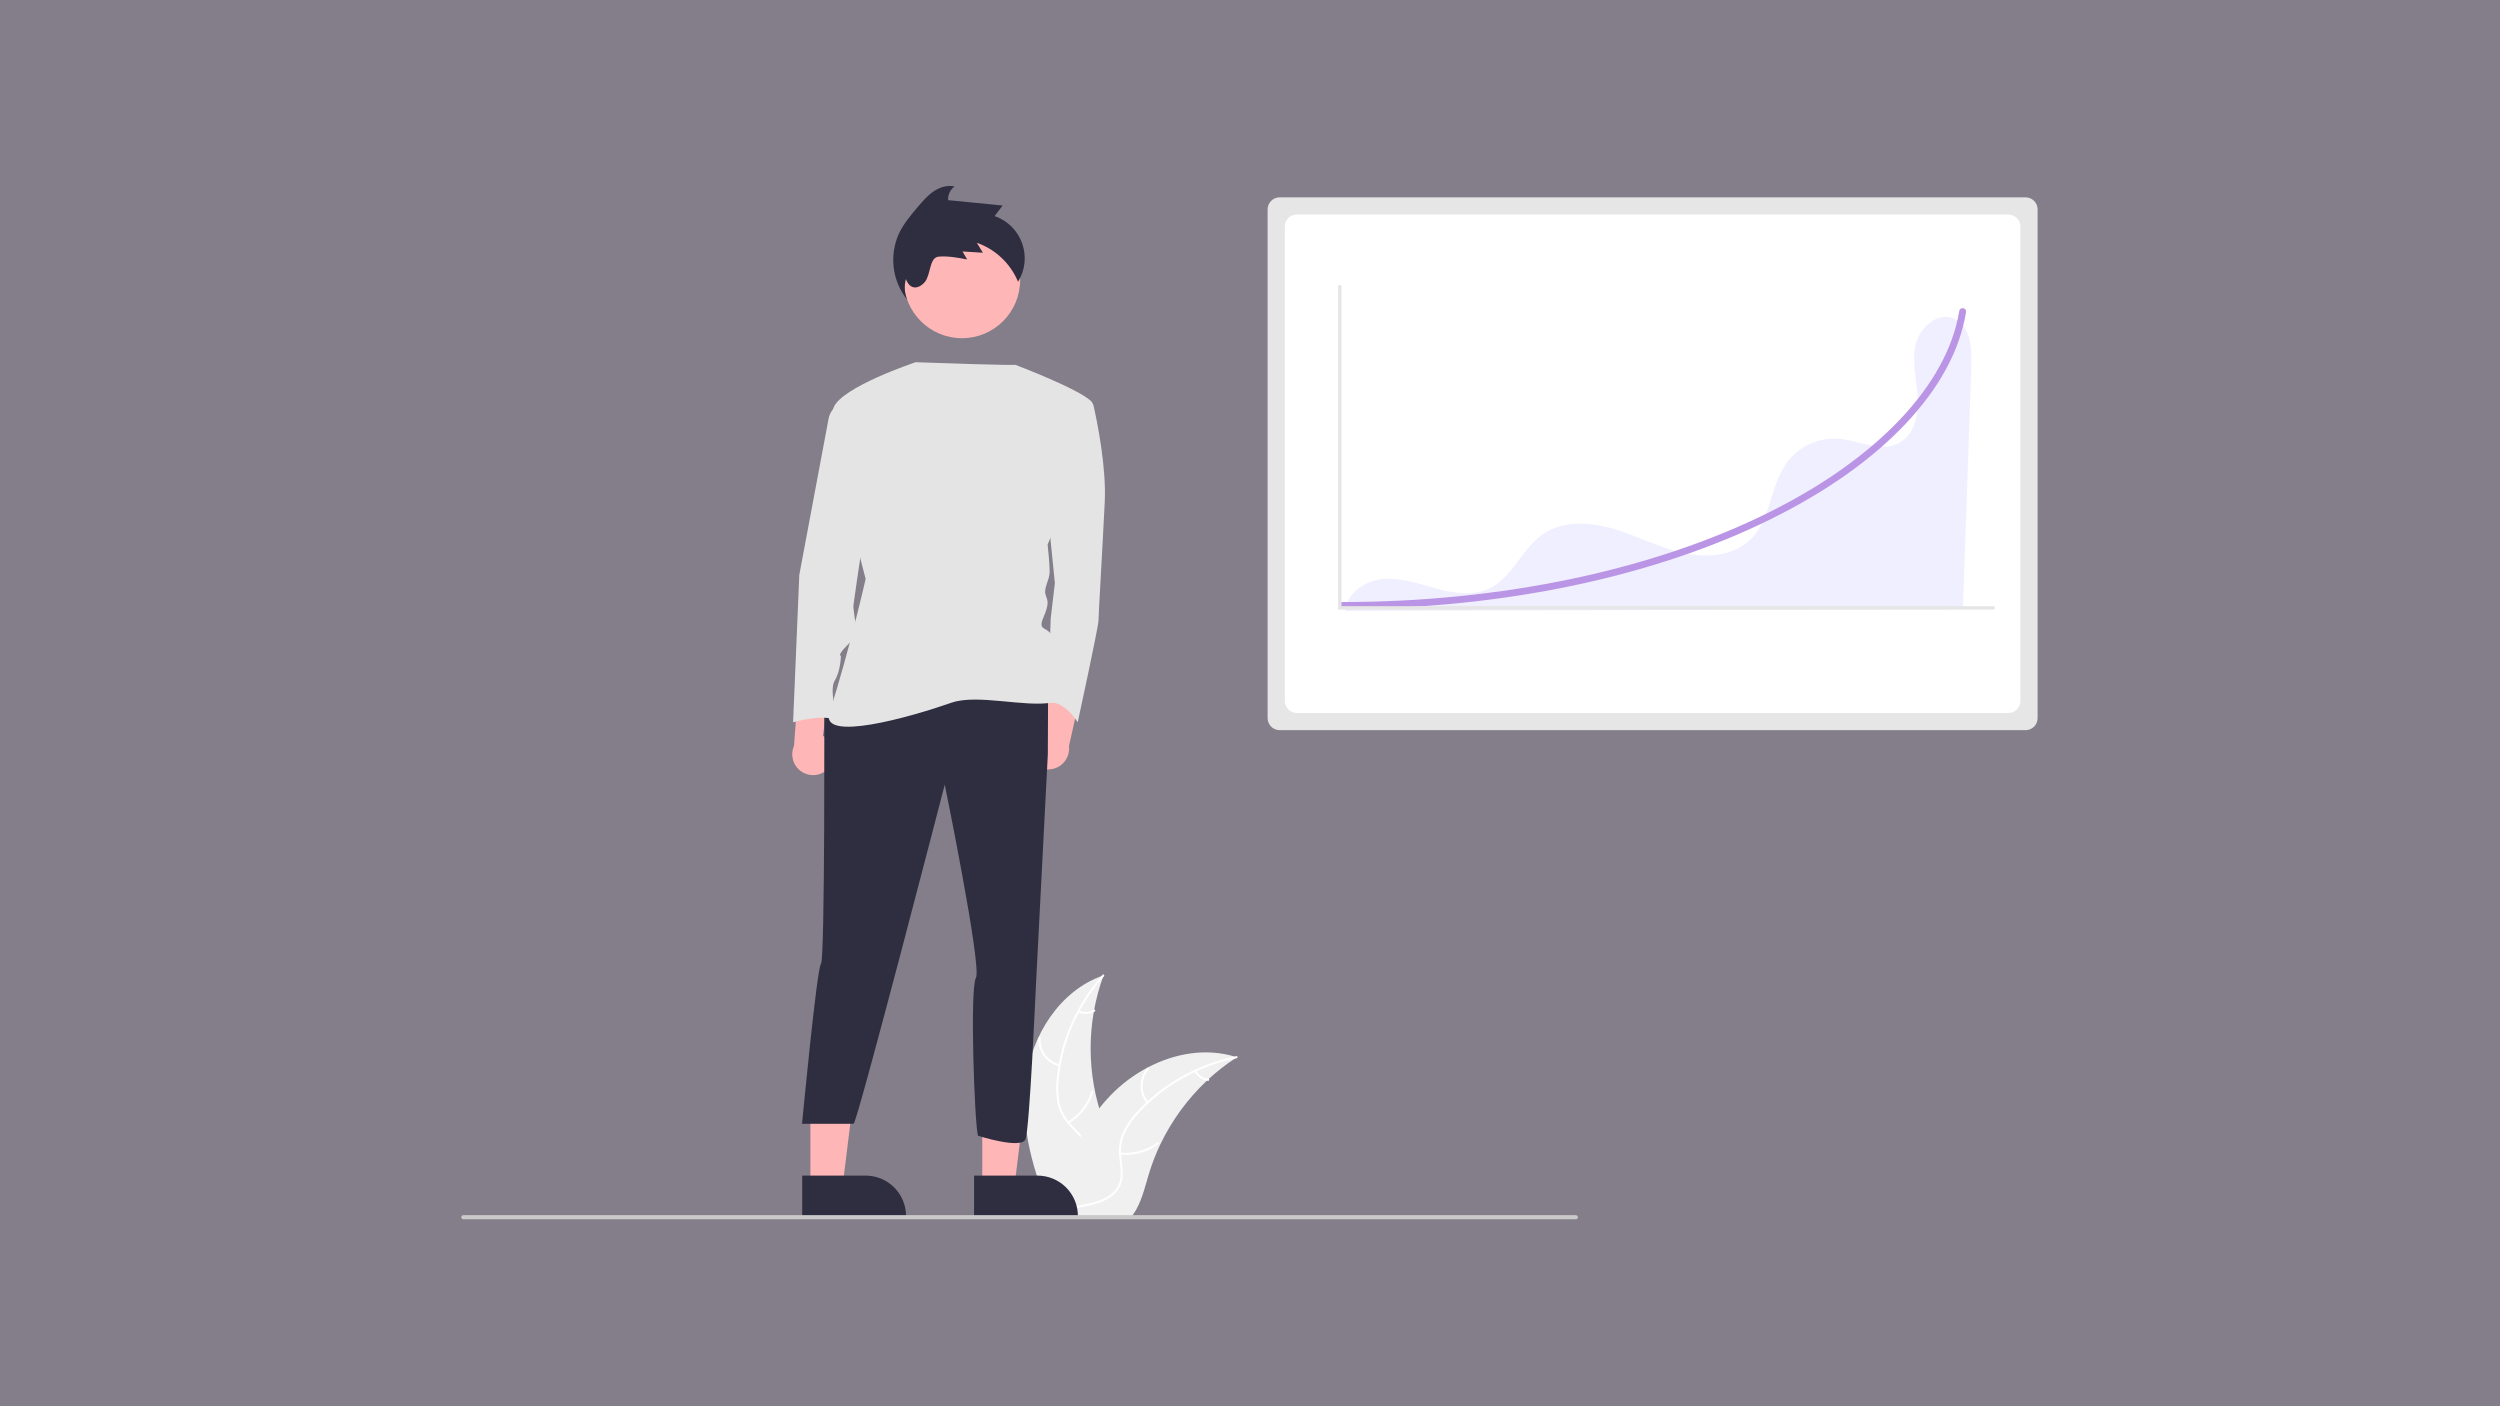 <svg version="1.2" xmlns="http://www.w3.org/2000/svg" viewBox="0 0 1920 1080" width="1920" height="1080">
	<rect x="0" y="0" width="1920" height="1080" fill="#808080" stroke="none"/>
	<style>
		.s0 { opacity: .1;fill: #a86fe5 } 
		.s1 { fill: #f0f0f0 } 
		.s2 { fill: #ffffff } 
		.s3 { fill: #e6e6e6 } 
		.s4 { opacity: .1;fill: #6c63ff } 
		.s5 { fill: #ffb6b6 } 
		.s6 { fill: #2f2e41 } 
		.s7 { fill: #e4e4e4 } 
		.s8 { fill: #bb95e5 } 
		.s9 { fill: #cacaca } 
	</style>
	<path class="s0" d="m0 0h1920v1080h-1920z"/>
	<g id="Folder 1">
		<path class="s1" d="m787.74 830.45c4.38-35.22 26.21-69.92 59.79-81.38-3.28 8.98-5.76 18.22-7.43 27.63-1.66 9.41-2.5 18.95-2.5 28.5 0 9.56 0.84 19.09 2.51 28.5 1.66 9.41 4.15 18.65 7.43 27.63 5.16 13.96 12.35 28.95 7.5 43.01-3.02 8.76-10.41 15.46-18.67 19.64-8.26 4.19-17.42 6.19-26.48 8.14l-1.78 1.48c-14.37-32.45-24.75-67.94-20.37-103.15z"/>
		<path class="s2" d="m847.87 749.74c-4.86 5.44-9.28 11.24-13.22 17.37-3.95 6.13-7.41 12.55-10.35 19.22-2.95 6.66-5.37 13.55-7.24 20.59-1.87 7.04-3.18 14.22-3.94 21.47q-0.28 2.35-0.38 4.72-0.1 2.36-0.02 4.73 0.09 2.36 0.36 4.72 0.27 2.35 0.73 4.67 0.51 2.25 1.32 4.4 0.81 2.15 1.9 4.18 1.09 2.03 2.43 3.9 1.35 1.86 2.93 3.53c3.87 4.25 8.32 8.15 11.09 13.27q1.03 1.98 1.63 4.14 0.6 2.15 0.73 4.38 0.14 2.23-0.2 4.44-0.34 2.21-1.13 4.29c-2.44 7.02-7.26 12.73-12.16 18.15-5.45 6.03-11.2 12.2-13.52 20.18-0.28 0.97-1.76 0.48-1.48-0.49 4.03-13.89 17.51-21.78 23.94-34.29 3-5.84 4.26-12.62 1.45-18.78-2.46-5.39-7.05-9.42-11-13.69q-1.57-1.61-2.93-3.39-1.36-1.79-2.5-3.73-1.13-1.94-2.02-4-0.9-2.06-1.53-4.22-0.57-2.29-0.95-4.63-0.37-2.33-0.55-4.68-0.18-2.36-0.15-4.72 0.02-2.37 0.24-4.72 0.42-5.3 1.26-10.56 0.83-5.25 2.08-10.43 1.24-5.17 2.88-10.23 1.65-5.06 3.69-9.98 2.29-5.62 5.05-11.03 2.77-5.4 5.98-10.56 3.22-5.15 6.86-10 3.64-4.86 7.68-9.39c0.67-0.75 1.7 0.43 1.04 1.17z"/>
		<path class="s2" d="m813.55 818.93c-2.4-0.59-4.68-1.59-6.73-2.96-2.05-1.37-3.84-3.1-5.29-5.09-1.45-2-2.54-4.24-3.21-6.61-0.67-2.37-0.92-4.85-0.73-7.31 0.08-1 1.64-0.92 1.56 0.08-0.18 2.29 0.05 4.59 0.68 6.8 0.62 2.21 1.64 4.3 2.99 6.15 1.36 1.86 3.03 3.46 4.94 4.73 1.92 1.27 4.04 2.19 6.28 2.72 0.98 0.23 0.48 1.72-0.49 1.49z"/>
		<path class="s2" d="m820.15 861.35q3.24-1.94 6.07-4.45 2.83-2.5 5.15-5.49 2.31-2.99 4.03-6.35 1.73-3.36 2.79-6.99c0.29-0.97 1.77-0.47 1.49 0.49q-1.12 3.77-2.92 7.27-1.8 3.5-4.21 6.6-2.42 3.1-5.37 5.7-2.95 2.6-6.33 4.61c-0.87 0.52-1.56-0.88-0.7-1.39z"/>
		<path class="s2" d="m828.83 776.01q1.33 0.63 2.78 0.92 1.45 0.29 2.92 0.22 1.47-0.08 2.88-0.51 1.41-0.43 2.67-1.2c0.86-0.52 1.56 0.88 0.7 1.4q-1.39 0.84-2.95 1.31-1.56 0.48-3.18 0.57-1.63 0.08-3.23-0.23-1.6-0.31-3.08-0.99-0.14-0.06-0.26-0.16-0.11-0.1-0.18-0.24-0.07-0.14-0.08-0.29-0.02-0.15 0.03-0.3 0.04-0.15 0.15-0.26 0.1-0.12 0.24-0.19 0.14-0.07 0.29-0.08 0.16-0.02 0.3 0.03z"/>
		<path class="s1" d="m949.9 811.97q-0.79 0.51-1.58 1.05-2.65 1.74-5.23 3.59-2.58 1.85-5.08 3.8-2.5 1.95-4.92 4.01-2.42 2.05-4.76 4.2-0.73 0.65-1.45 1.33-5.56 5.23-10.61 10.95-5.05 5.72-9.55 11.88-4.51 6.17-8.42 12.72-3.91 6.55-7.2 13.44-1.31 2.74-2.52 5.54-1.2 2.79-2.3 5.63-1.09 2.84-2.08 5.71-0.99 2.88-1.87 5.79c-3.23 10.74-5.88 22.63-12.29 31.41q-0.24 0.34-0.5 0.68-0.26 0.34-0.53 0.67-0.26 0.33-0.54 0.65-0.28 0.32-0.57 0.64h-57.85q-0.2-0.1-0.4-0.19l-2.31 0.11q0.15-0.62 0.29-1.24 0.09-0.36 0.18-0.72 0.06-0.24 0.1-0.46 0.02-0.08 0.04-0.14 0.05-0.22 0.09-0.41 0.87-3.55 1.8-7.09-0.01-0.01 0.01-0.03c4.74-17.99 11.02-35.74 19.8-51.98q0.39-0.74 0.82-1.48 1.5-2.73 3.11-5.4 1.61-2.68 3.32-5.28 1.72-2.6 3.54-5.13 1.82-2.54 3.74-4.99 1.06-1.34 2.15-2.66 1.09-1.31 2.22-2.6 1.12-1.28 2.28-2.54 1.16-1.26 2.34-2.48 3.07-3.16 6.38-6.08 3.31-2.91 6.84-5.55 3.53-2.64 7.25-5 3.73-2.36 7.62-4.41c20.75-10.96 44.78-15.16 66.95-8.47q0.85 0.26 1.69 0.53z"/>
		<path class="s2" d="m949.77 812.71c-7.14 1.42-14.17 3.39-21.01 5.91-6.84 2.51-13.47 5.56-19.83 9.11-6.37 3.55-12.44 7.59-18.18 12.09-5.73 4.49-11.11 9.43-16.07 14.77q-1.64 1.7-3.15 3.53-1.5 1.83-2.86 3.77-1.35 1.94-2.55 3.98-1.2 2.05-2.24 4.18-0.94 2.1-1.59 4.3-0.65 2.21-1 4.48-0.35 2.28-0.4 4.58-0.05 2.3 0.21 4.59c0.53 5.72 1.73 11.51 0.86 17.27q-0.37 2.2-1.18 4.28-0.82 2.08-2.06 3.94-1.24 1.86-2.83 3.42-1.6 1.56-3.49 2.75c-6.17 4.13-13.46 5.79-20.64 7.17-7.98 1.53-16.28 2.99-22.94 7.97-0.81 0.61-1.7-0.68-0.89-1.28 11.58-8.67 27.1-6.85 39.76-12.97 5.92-2.85 11-7.51 12.47-14.12 1.28-5.79 0.04-11.76-0.55-17.55q-0.28-2.23-0.29-4.48-0.01-2.24 0.25-4.48 0.26-2.23 0.79-4.41 0.53-2.18 1.32-4.29 0.92-2.17 2.03-4.26 1.1-2.09 2.38-4.08 1.28-1.98 2.72-3.86 1.44-1.87 3.04-3.61 3.52-3.98 7.35-7.68 3.84-3.69 7.94-7.07 4.11-3.39 8.47-6.44 4.36-3.05 8.95-5.75 5.21-3.11 10.68-5.76 5.46-2.65 11.12-4.83 5.67-2.18 11.5-3.86 5.84-1.69 11.79-2.87c0.99-0.2 1.1 1.36 0.12 1.56z"/>
		<path class="s2" d="m880.72 847.28c-1.57-1.9-2.78-4.07-3.59-6.4-0.81-2.33-1.2-4.79-1.16-7.26 0.04-2.46 0.52-4.9 1.41-7.2 0.9-2.3 2.19-4.43 3.82-6.28 0.66-0.75 1.87 0.25 1.2 1-1.52 1.72-2.73 3.7-3.56 5.84-0.83 2.15-1.27 4.42-1.31 6.71-0.03 2.3 0.34 4.59 1.1 6.75 0.76 2.17 1.9 4.19 3.37 5.95 0.64 0.78-0.65 1.67-1.28 0.89z"/>
		<path class="s2" d="m860.45 885.13q3.75 0.41 7.52 0.11 3.77-0.3 7.42-1.29 3.64-0.99 7.04-2.64 3.4-1.65 6.44-3.9c0.81-0.6 1.7 0.69 0.89 1.29q-3.16 2.33-6.7 4.04-3.55 1.71-7.34 2.74-3.8 1.02-7.72 1.32-3.92 0.3-7.83-0.13c-1-0.11-0.72-1.65 0.28-1.54z"/>
		<path class="s2" d="m918.76 822.23q0.68 1.3 1.66 2.4 0.98 1.1 2.2 1.93 1.22 0.83 2.61 1.33 1.39 0.5 2.85 0.65c1.01 0.1 0.72 1.64-0.28 1.54q-1.62-0.17-3.15-0.73-1.53-0.56-2.88-1.47-1.35-0.91-2.44-2.12-1.09-1.21-1.86-2.64-0.08-0.13-0.11-0.28-0.03-0.16 0-0.31 0.02-0.15 0.11-0.28 0.08-0.13 0.2-0.22 0.13-0.09 0.28-0.12 0.15-0.03 0.3-0.01 0.16 0.03 0.29 0.11 0.13 0.09 0.22 0.22z"/>
		<path class="s3" d="m982.76 151.56c-1.21 0-2.41 0.24-3.53 0.71-1.12 0.46-2.14 1.14-3 2-0.86 0.86-1.54 1.88-2 3-0.47 1.12-0.71 2.32-0.71 3.53v390.72c0 1.21 0.24 2.41 0.71 3.53 0.46 1.13 1.14 2.14 2 3 0.86 0.86 1.88 1.54 3 2 1.12 0.47 2.32 0.71 3.53 0.71h572.88c1.21 0 2.42-0.24 3.54-0.71 1.12-0.46 2.13-1.14 2.99-2 0.86-0.86 1.54-1.87 2.01-3 0.46-1.12 0.7-2.32 0.7-3.53v-390.72c0-1.21-0.24-2.41-0.7-3.53-0.47-1.12-1.15-2.14-2.01-3-0.86-0.86-1.87-1.54-2.99-2-1.12-0.47-2.33-0.71-3.54-0.71z"/>
		<path class="s2" d="m995.96 164.76c-1.21 0-2.41 0.24-3.53 0.71-1.12 0.46-2.14 1.14-3 2-0.86 0.86-1.54 1.88-2 3-0.47 1.12-0.71 2.32-0.71 3.53v364.32c0 1.21 0.24 2.41 0.71 3.53 0.46 1.12 1.14 2.14 2 3 0.86 0.86 1.88 1.54 3 2 1.12 0.47 2.32 0.71 3.53 0.71h546.48c1.21 0 2.42-0.24 3.54-0.71 1.12-0.46 2.13-1.14 2.99-2 0.86-0.86 1.54-1.88 2.01-3 0.46-1.12 0.7-2.32 0.7-3.53v-364.32c0-1.21-0.24-2.41-0.7-3.53-0.47-1.12-1.15-2.14-2.01-3-0.86-0.86-1.87-1.54-2.99-2-1.12-0.47-2.33-0.71-3.54-0.71z"/>
		<path class="s4" d="m1500.18 244.43c-12.56-4.91-26.11 7.4-29.06 20.56-2.94 13.17 0.83 26.78 1.66 40.25 0.82 13.46-2.7 29.1-14.72 35.24-13.81 7.06-30.02-2.12-45.47-3.52-3.84-0.3-7.7-0.12-11.5 0.54-3.79 0.67-7.49 1.81-11 3.4-3.51 1.59-6.8 3.61-9.8 6.03-3.01 2.41-5.69 5.2-7.99 8.29-12.75 17.48-12.1 42.86-27.18 58.37-13.1 13.48-34.45 15.23-52.77 11.07-18.33-4.17-35.18-13.23-53.2-18.56-18.02-5.34-38.88-6.45-54.32 4.26-16.12 11.18-23.3 33.1-41 41.57-12.51 5.99-27.32 3.71-40.71 0.08-13.4-3.63-26.9-8.52-40.73-7.35-13.82 1.16-28.23 10.7-29.33 24.53l474.49-1.33q3.23-93.94 6.47-187.88c0.46-13.61-1.16-30.6-13.84-35.55z"/>
		<path class="s5" d="m790.06 580.48c-0.83-2.18-1.17-4.51-0.99-6.83 0.17-2.33 0.85-4.58 1.99-6.61 1.14-2.03 2.71-3.79 4.6-5.15 1.89-1.36 4.05-2.29 6.34-2.72l8.34-55.98 21.9 19.63-11.27 50.16c0.47 3.89-0.51 7.82-2.74 11.04-2.24 3.22-5.57 5.51-9.38 6.44-3.81 0.92-7.83 0.42-11.29-1.42-3.47-1.84-6.13-4.89-7.5-8.56z"/>
		<path class="s5" d="m637.21 588.98c1.43-1.85 2.43-3.98 2.94-6.25 0.5-2.27 0.51-4.63 0.01-6.9-0.5-2.28-1.49-4.42-2.91-6.27-1.42-1.84-3.22-3.36-5.28-4.44l8.27-55.99-26.66 12.43-3.77 51.27c-1.58 3.59-1.78 7.63-0.58 11.36 1.2 3.73 3.73 6.89 7.11 8.88 3.38 1.99 7.37 2.68 11.21 1.92 3.85-0.75 7.29-2.89 9.66-6.01z"/>
		<path fill-rule="evenodd" class="s5" d="m754.39 910.94h24.73l11.77-95.4h-36.51l0.01 95.4z"/>
		<path class="s6" d="m748.08 902.86h48.71c4.08 0 8.11 0.8 11.88 2.36 3.76 1.56 7.19 3.85 10.07 6.73 2.88 2.89 5.17 6.31 6.73 10.07 1.56 3.77 2.36 7.8 2.36 11.88v1.01h-79.75z"/>
		<path fill-rule="evenodd" class="s5" d="m622.39 910.94h24.73l11.77-95.4h-36.51l0.01 95.4z"/>
		<path class="s6" d="m616.08 902.86h48.71c4.08 0 8.11 0.8 11.88 2.36 3.76 1.56 7.19 3.85 10.07 6.73 2.88 2.89 5.17 6.31 6.73 10.07 1.56 3.77 2.36 7.8 2.36 11.88v1.01h-79.75z"/>
		<path fill-rule="evenodd" class="s5" d="m738.78 259.74c-24.7 0-44.68-19.97-44.68-44.68 0-24.71 19.98-44.68 44.68-44.68 24.71 0 44.68 19.97 44.68 44.68 0 24.71-19.97 44.68-44.68 44.68z"/>
		<path class="s6" d="m633.02 537.17c0 0 0.66 199.94-2.53 203.13-3.19 3.19-14.52 122.76-14.52 122.76h39.6c2.64 0 70-260.46 70-260.46 0 0 28.72 140.42 23.94 148.39-4.79 7.98-1.06 112.57 1.59 121.28 0 0 33.28 10.64 36.47 2.67 3.19-7.98 7.92-116.16 7.92-116.16l9.24-179.52 0.2-46.87z"/>
		<path class="s7" d="m816.52 307.39h17.78q0.98 0.01 1.91 0.33 0.92 0.32 1.69 0.93 0.76 0.62 1.28 1.45 0.52 0.83 0.74 1.78c2.74 12.15 9.81 46.58 8.52 73.7-1.6 33.51-4.79 86.17-4.79 90.96 0 4.78-15.96 78.19-15.96 78.19 0 0-10.97-18.03-23.03-14.6l2.29-65.19 3.19-27.13-4.79-47.87z"/>
		<path class="s7" d="m703.23 278.18c0 0-56.65 18.84-63.03 34.8-6.38 15.96 24.61 131.64 24.61 131.64 0 0-11.88 52.8-27.8 102.92-7.24 22.82 61.88 3.29 93.8-7.88 19.77-6.86 56.35 3.67 76.94-0.09 0 0 3.19-43.09 0-51.07-3.19-7.97-11.17-3.19-6.38-14.36 4.78-11.17 3.19-12.76 1.59-17.55-1.59-4.79 3.19-11.17 3.19-17.55 0-6.38-1.59-20.75-1.59-20.75 0 0 43.08-100.52 33.51-110.1-9.58-9.57-58.31-28.02-58.31-28.02 0 0 1.21 0.77-76.53-1.99z"/>
		<path class="s7" d="m650.57 307.39l-5.66 2.84q-1.66 0.83-3.08 2.01-1.42 1.18-2.54 2.66-1.11 1.48-1.86 3.17-0.74 1.69-1.08 3.51l-22.48 119.85-4.78 113.3c0 0 27.12-7.98 35.1 0 0 0-7.98-23.94-3.19-31.92 4.79-7.98 4.79-19.15 4.79-19.15 0 0-3.2 0 4.78-7.97 7.98-7.98 9.58-11.17 7.98-12.77-1.59-1.6-3.19-15.96-3.19-17.55 0-1.6 15.96-108.51 15.96-108.51z"/>
		<path class="s8" d="m1030.79 467.65c-0.7 0-1.37-0.28-1.86-0.78-0.5-0.49-0.78-1.16-0.78-1.86 0-0.7 0.28-1.37 0.78-1.87 0.49-0.49 1.16-0.77 1.86-0.77 121.99 0 238.33-24.43 327.59-68.78 83.69-41.59 137.03-97.98 146.33-154.73 0.11-0.69 0.49-1.31 1.06-1.72 0.57-0.41 1.27-0.58 1.97-0.47 0.69 0.12 1.31 0.5 1.72 1.07 0.41 0.57 0.57 1.28 0.46 1.97-4.83 29.48-20.51 58.39-46.59 85.94-25.73 27.18-60.25 51.62-102.6 72.67-89.98 44.71-207.15 69.33-329.94 69.33z"/>
		<path fill-rule="evenodd" class="s3" d="m1531.88 468.18h-504.24v-249.12h2.64v246.48h501.6v2.64z"/>
		<path class="s6" d="m696.67 230.11q-0.76-1.86-1.2-3.83-0.45-1.97-0.57-3.98-0.12-2.01 0.09-4.02 0.21-2 0.75-3.94c3.65 9.68 10.9 6.72 14.59 2.18 4.64-5.69 3.3-18.84 10.62-19.43 7.31-0.58 14.63 0.8 21.84 2.18q-1.79-3.07-3.58-6.14 7.82 0.49 15.64 0.97-2.33-3.83-4.66-7.66 5.32 1.87 10.13 4.8 4.81 2.94 8.9 6.81 4.1 3.88 7.29 8.52 3.2 4.64 5.36 9.85c2.7-4.38 4.39-9.31 4.93-14.43 0.54-5.12-0.08-10.29-1.81-15.14-1.73-4.85-4.53-9.24-8.19-12.86-3.66-3.62-8.09-6.36-12.95-8.04q3.08-4.05 6.17-8.1l-41.87-4.13q-0.08-1.51 0.2-3 0.29-1.49 0.93-2.86 0.64-1.38 1.58-2.56 0.95-1.18 2.16-2.1c-5.49-1.24-11.3 0.62-15.96 3.76-4.66 3.14-8.36 7.48-12.01 11.76-5.51 6.48-11.1 13.06-14.71 20.77-1.84 4.08-3.12 8.4-3.78 12.83-0.67 4.43-0.73 8.93-0.17 13.37 0.55 4.45 1.71 8.79 3.45 12.92 1.74 4.13 4.04 8 6.83 11.5zm0.51-19.66l0.04-0.01z"/>
		<path class="s9" d="m1210.26 936.4h-854.43c-0.41 0-0.81-0.17-1.11-0.47-0.29-0.29-0.46-0.69-0.46-1.1 0-0.42 0.17-0.82 0.46-1.11 0.3-0.3 0.7-0.47 1.11-0.47h854.43c0.42 0 0.81 0.17 1.11 0.47 0.29 0.29 0.46 0.69 0.46 1.11 0 0.41-0.17 0.81-0.46 1.1-0.3 0.3-0.69 0.47-1.11 0.47z"/>
	</g>
</svg>